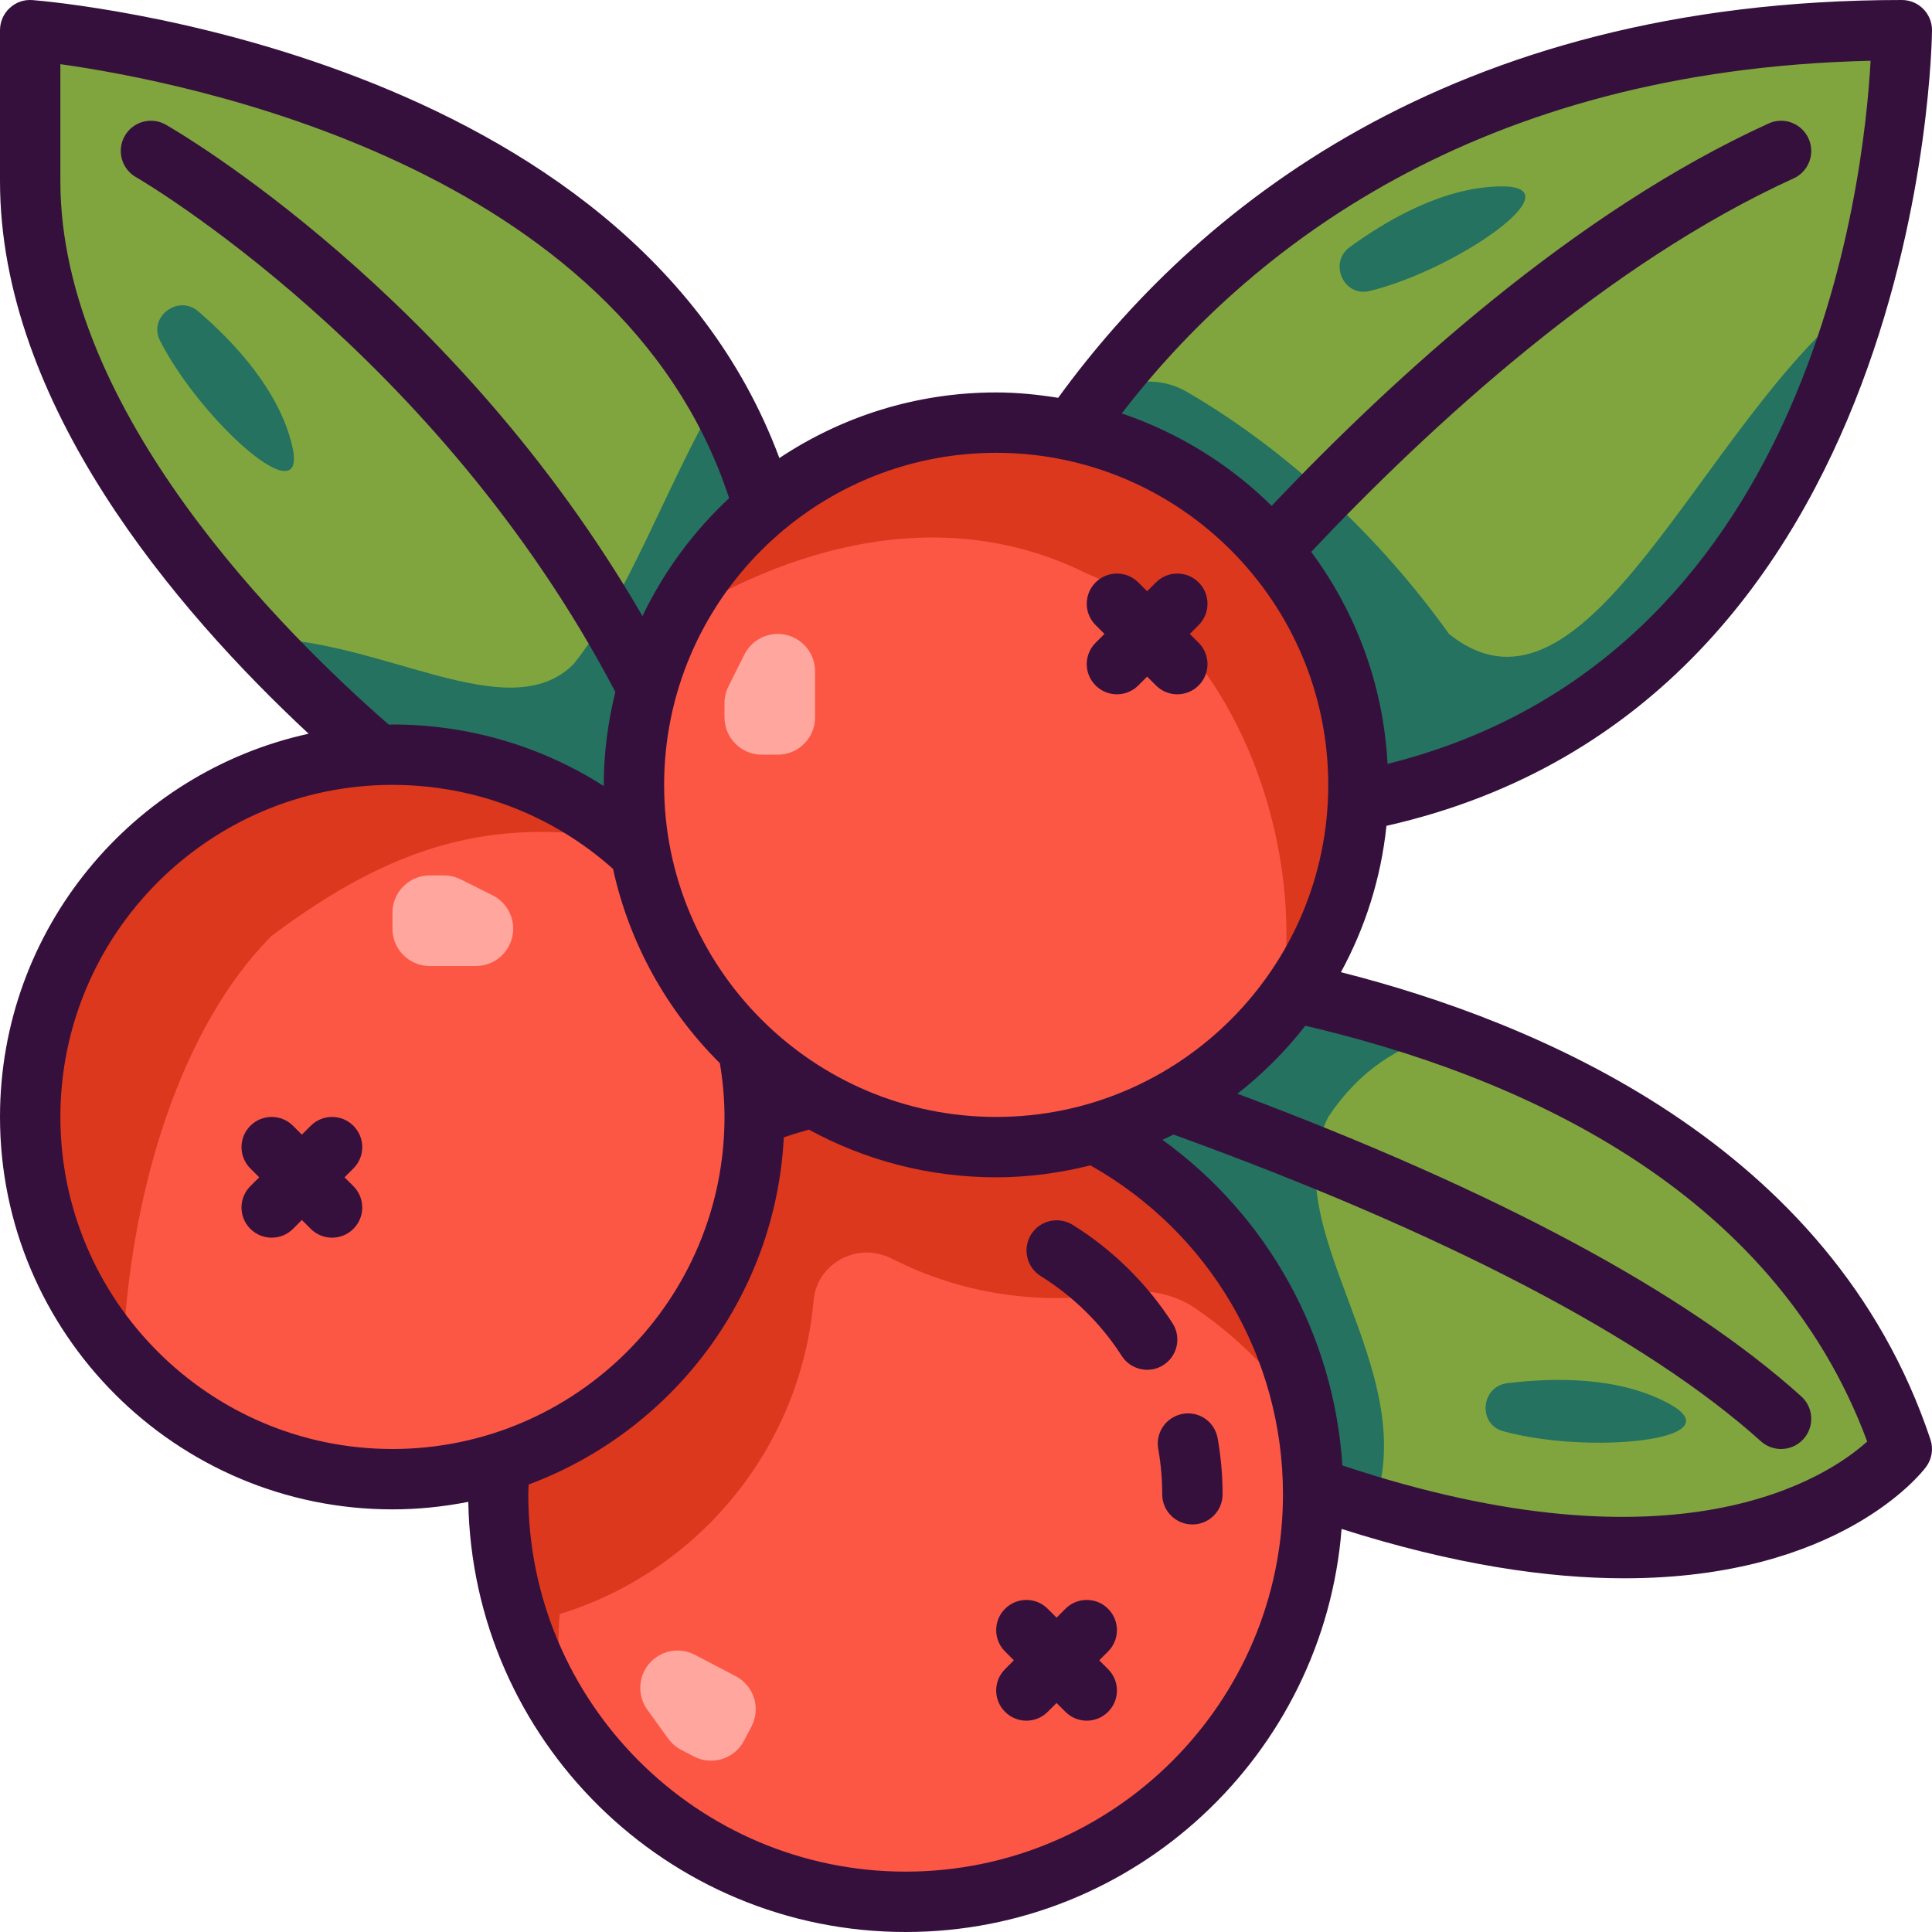 <svg id="color_line" height="512" viewBox="0 0 64 64" width="512" xmlns="http://www.w3.org/2000/svg"><path d="m42.85 32.86c6.6 1.45 16.85 5.25 20.15 15.14 0 0-4.82 6.43-19.51 1.28-.07-5.11-2.98-9.51-7.22-11.74 2.7-.75 5.01-2.44 6.58-4.68z" fill="#80a53f"/><path d="m44 37c1.032-1.548 2.331-2.36 3.792-2.736-1.752-.616-3.443-1.075-4.942-1.404-1.57 2.24-3.88 3.93-6.58 4.68 4.24 2.23 7.15 6.63 7.22 11.74.695.244 1.36.453 2.011.647 1.67-4.637-3.358-9.213-1.501-12.927z" fill="#24725f"/><path d="m63 1s0 22.1-18.02 25.55c.02-.18.02-.37.02-.55 0-5.77-4.07-10.59-9.5-11.74 4.06-5.81 12.24-13.26 27.5-13.26z" fill="#80a53f"/><path d="m48 21c-2.219-3.106-5.229-6.005-8.675-8.015-1.168-.681-2.669-.318-3.467.774-.123.168-.242.335-.358.501 5.43 1.15 9.5 5.97 9.5 11.74 0 .18 0 .37-.02.55 10.333-1.978 14.735-10.085 16.616-16.644-5.242 4.074-8.997 14.773-13.596 11.094z" fill="#24725f"/><path d="m25.3 16.79v.01c-2.63 2.19-4.3 5.5-4.3 9.2 0 .77.07 1.52.21 2.24-2.14-2.01-5.03-3.24-8.21-3.24-.16 0-.32 0-.48.02h-.01c-4.02-3.46-11.51-10.98-11.51-19.02v-5s20.24 1.62 24.3 15.79z" fill="#80a53f"/><path d="m8.477 21.142c1.457 1.565 2.887 2.891 4.033 3.878h.01c.16-.02.32-.02.48-.02 3.18 0 6.07 1.23 8.21 3.24-.14-.72-.21-1.47-.21-2.24 0-3.7 1.67-7.01 4.3-9.2v-.01c-.377-1.317-.895-2.525-1.523-3.634-1.734 2.987-2.94 6.548-4.777 8.844-2.171 2.171-6.437-.893-10.523-.858z" fill="#24725f"/><path d="m43.49 49.28c.01.07.01.15.01.22 0 7.46-6.04 13.5-13.5 13.5s-13.5-6.04-13.5-13.5c0-.35.01-.69.04-1.03 4.9-1.51 8.46-6.07 8.46-11.47 0-.01 0-.03 0-.04.62-.25 1.26-.45 1.92-.61 1.78 1.05 3.86 1.65 6.08 1.65 1.14 0 2.23-.16 3.27-.46 4.24 2.23 7.15 6.63 7.22 11.74z" fill="#fc5744"/><path d="m43.28 47.09c-.965-1.475-2.217-2.748-3.673-3.744-.753-.515-1.688-.675-2.587-.519-.654.114-1.328.173-2.02.173-1.957 0-3.805-.466-5.435-1.296-.436-.222-.937-.282-1.401-.126-.009.003-.017.006-.026.009-.65.22-1.125.794-1.185 1.477-.432 4.928-3.839 8.996-8.414 10.406-.03.34-.04.68-.04 1.03 0 .83.07 1.64.22 2.43-1.4-2.13-2.22-4.68-2.22-7.43 0-.35.01-.69.04-1.03 4.901-1.51 8.461-6.07 8.461-11.47v-.04c.62-.25 1.26-.45 1.92-.61 1.78 1.05 3.86 1.65 6.08 1.65 1.14 0 2.23-.16 3.27-.46 3.62 1.9 6.27 5.39 7.01 9.55z" fill="#db381d"/><path d="m45 26c0 .18 0 .37-.02.55-.1 2.34-.87 4.51-2.13 6.31-1.57 2.24-3.88 3.93-6.58 4.68-1.04.3-2.13.46-3.27.46-2.22 0-4.3-.6-6.08-1.65-.77-.45-1.49-.98-2.13-1.59-1.82-1.71-3.1-3.97-3.58-6.52-.14-.72-.21-1.47-.21-2.24 0-3.7 1.67-7.01 4.3-9.2v-.01c2.08-1.74 4.77-2.79 7.7-2.79.86 0 1.7.09 2.5.26 5.43 1.15 9.5 5.97 9.5 11.74z" fill="#fc5744"/><path d="m35.5 14.26c-.8-.17-1.64-.26-2.5-.26-2.93 0-5.62 1.05-7.7 2.79v.01c-1.229 1.024-2.238 2.3-2.975 3.738 4.303-2.697 9.259-3.746 13.675-1.538 4.586 1.834 7.477 8.713 6.384 14.469.16-.2.319-.399.466-.609 1.26-1.8 2.03-3.97 2.13-6.31.02-.18.02-.37.02-.55 0-5.77-4.07-10.59-9.5-11.74z" fill="#db381d"/><path d="m25 36.96v.04c0 5.4-3.56 9.96-8.46 11.47-1.12.34-2.31.53-3.54.53-6.63 0-12-5.37-12-12 0-6.47 5.11-11.73 11.51-11.98h.01c.16-.02.32-.02.48-.02 3.18 0 6.07 1.23 8.21 3.24.48 2.55 1.76 4.81 3.58 6.52.14.71.21 1.44.21 2.2z" fill="#fc5744"/><path d="m9 31c4-3 7.302-3.973 11.725-3.175-2.083-1.757-4.775-2.825-7.725-2.825-.16 0-.32 0-.48.02h-.01c-6.4.25-11.51 5.51-11.51 11.98 0 3.076 1.165 5.871 3.066 7.994.209-5.514 1.934-10.994 4.934-13.994z" fill="#db381d"/><g fill="#ffa69f"><path d="m24.658 21.683-.528 1.056c-.085.172-.13.361-.13.553v.472c0 .683.553 1.236 1.236 1.236h.528c.683 0 1.236-.553 1.236-1.236v-1.528c0-.683-.553-1.236-1.236-1.236-.468 0-.896.265-1.106.683z"/><path d="m16.317 29.658-1.056-.528c-.172-.085-.361-.13-.553-.13h-.472c-.683 0-1.236.553-1.236 1.236v.528c0 .683.553 1.236 1.236 1.236h1.528c.683 0 1.236-.553 1.236-1.236 0-.468-.265-.896-.683-1.106z"/><path d="m21.443 56.635.69.957c.112.156.259.283.429.372l.418.219c.605.317 1.352.083 1.668-.521l.245-.468c.317-.605.083-1.352-.521-1.668l-1.353-.709c-.605-.317-1.352-.083-1.668.521-.217.415-.182.917.092 1.297z"/></g><g fill="#24725f"><path d="m45.368 9.641c-.856.208-1.367-.935-.656-1.454 1.265-.924 3.156-2.012 5.046-2.012 2.466 0-1.54 2.773-4.39 3.466z"/><path d="m5.301 11.285c-.398-.785.598-1.544 1.266-.971 1.188 1.02 2.68 2.613 3.111 4.453.563 2.4-3.051-.866-4.377-3.482z"/><path d="m49.795 47.411c-.849-.234-.74-1.482.134-1.59 1.555-.193 3.736-.224 5.388.695 2.153 1.198-2.695 1.675-5.522.895z"/></g><g fill="#36103d"><path d="m11.707 37.293c-.391-.391-1.023-.391-1.414 0l-.293.293-.293-.293c-.391-.391-1.023-.391-1.414 0s-.391 1.023 0 1.414l.293.293-.293.293c-.391.391-.391 1.023 0 1.414.195.195.451.293.707.293s.512-.098.707-.293l.293-.293.293.293c.195.195.451.293.707.293s.512-.098.707-.293c.391-.391.391-1.023 0-1.414l-.293-.293.293-.293c.391-.391.391-1.023 0-1.414z"/><path d="m36.707 53.293c-.391-.391-1.023-.391-1.414 0l-.293.293-.293-.293c-.391-.391-1.023-.391-1.414 0s-.391 1.023 0 1.414l.293.293-.293.293c-.391.391-.391 1.023 0 1.414.195.195.451.293.707.293s.512-.098.707-.293l.293-.293.293.293c.195.195.451.293.707.293s.512-.098.707-.293c.391-.391.391-1.023 0-1.414l-.293-.293.293-.293c.391-.391.391-1.023 0-1.414z"/><path d="m36.293 22.707c.195.195.451.293.707.293s.512-.098.707-.293l.293-.293.293.293c.195.195.451.293.707.293s.512-.098.707-.293c.391-.391.391-1.023 0-1.414l-.293-.293.293-.293c.391-.391.391-1.023 0-1.414s-1.023-.391-1.414 0l-.293.293-.293-.293c-.391-.391-1.023-.391-1.414 0s-.391 1.023 0 1.414l.293.293-.293.293c-.391.391-.391 1.023 0 1.414z"/><path d="m64 1c0-.553-.447-1-1-1-15.086 0-23.486 7.046-27.947 13.178-.67-.107-1.353-.178-2.053-.178-2.654 0-5.123.803-7.182 2.174-5.001-13.436-23.91-15.105-24.738-15.171-.29-.023-.554.072-.759.263-.205.188-.321.455-.321.734v5c0 7.383 5.813 14.197 10.224 18.306-5.838 1.276-10.224 6.479-10.224 12.694 0 7.168 5.832 13 13 13 .86 0 1.699-.089 2.513-.249.136 7.879 6.577 14.249 14.487 14.249 7.608 0 13.853-5.893 14.442-13.352 3.733 1.188 6.831 1.635 9.366 1.635 7.117 0 9.839-3.479 9.992-3.684.197-.263.253-.604.148-.916-3.273-9.81-13.111-13.854-19.528-15.478.801-1.469 1.327-3.108 1.508-4.848 17.849-4.036 18.072-26.131 18.072-26.357zm-31 14c6.065 0 11 4.935 11 11s-4.935 11-11 11-11-4.935-11-11 4.935-11 11-11zm-31-9v-3.874c4.089.57 18.542 3.353 22.153 14.376-1.186 1.106-2.162 2.428-2.871 3.907-6.188-10.697-15.376-16.043-15.786-16.277-.478-.275-1.091-.109-1.364.372-.274.479-.107 1.09.372 1.364.1.057 9.991 5.809 15.88 17.053-.242.989-.384 2.017-.384 3.079 0 .014.002.027.002.04-2.072-1.325-4.489-2.04-7.002-2.04-.041 0-.08.006-.12.006-3.492-3.045-10.88-10.387-10.88-18.006zm11 42c-6.065 0-11-4.935-11-11s4.935-11 11-11c2.718 0 5.298.992 7.307 2.783.544 2.484 1.796 4.706 3.54 6.437.095.576.153 1.17.153 1.78 0 6.065-4.935 11-11 11zm17 14c-6.893 0-12.5-5.607-12.5-12.5 0-.11.01-.216.012-.324 4.745-1.765 8.18-6.216 8.453-11.501.268-.092.546-.176.831-.254 1.845 1.006 3.959 1.579 6.204 1.579 1.078 0 2.119-.146 3.121-.395 3.942 2.219 6.379 6.356 6.379 10.895 0 6.893-5.607 12.5-12.5 12.5zm31.853-14.248c-1.283 1.16-6.227 4.509-17.385.793-.282-4.33-2.475-8.266-5.959-10.787.121-.057.243-.114.362-.175 8.951 3.241 15.678 6.751 19.459 10.16.191.172.431.257.67.257.273 0 .545-.111.743-.33.369-.411.337-1.043-.073-1.413-3.819-3.442-10.098-6.81-18.678-10.026.839-.657 1.593-1.412 2.248-2.252 6.932 1.62 15.478 5.315 18.613 13.773zm-18.418-29.471c3.978-4.214 9.813-9.565 15.979-12.37.503-.229.725-.821.496-1.324-.229-.501-.82-.729-1.324-.496-6.38 2.903-12.359 8.341-16.461 12.665-1.387-1.369-3.082-2.422-4.967-3.061 4.194-5.44 11.745-11.383 24.808-11.682-.231 4.196-2.036 19.805-16.001 23.292-.14-2.624-1.056-5.038-2.53-7.024z"/><path d="m38.368 47.996c.087.494.132 1 .132 1.504 0 .553.447 1 1 1s1-.447 1-1c0-.621-.055-1.244-.163-1.854-.096-.543-.606-.909-1.159-.81-.544.098-.907.616-.81 1.16z"/><path d="m35.533 40.574c-.471-.29-1.086-.148-1.378.321-.291.47-.147 1.086.321 1.378 1.074.667 2.002 1.581 2.683 2.643.191.298.514.46.843.46.185 0 .372-.051.539-.158.465-.299.6-.917.302-1.382-.841-1.311-1.986-2.439-3.31-3.262z"/></g></svg>